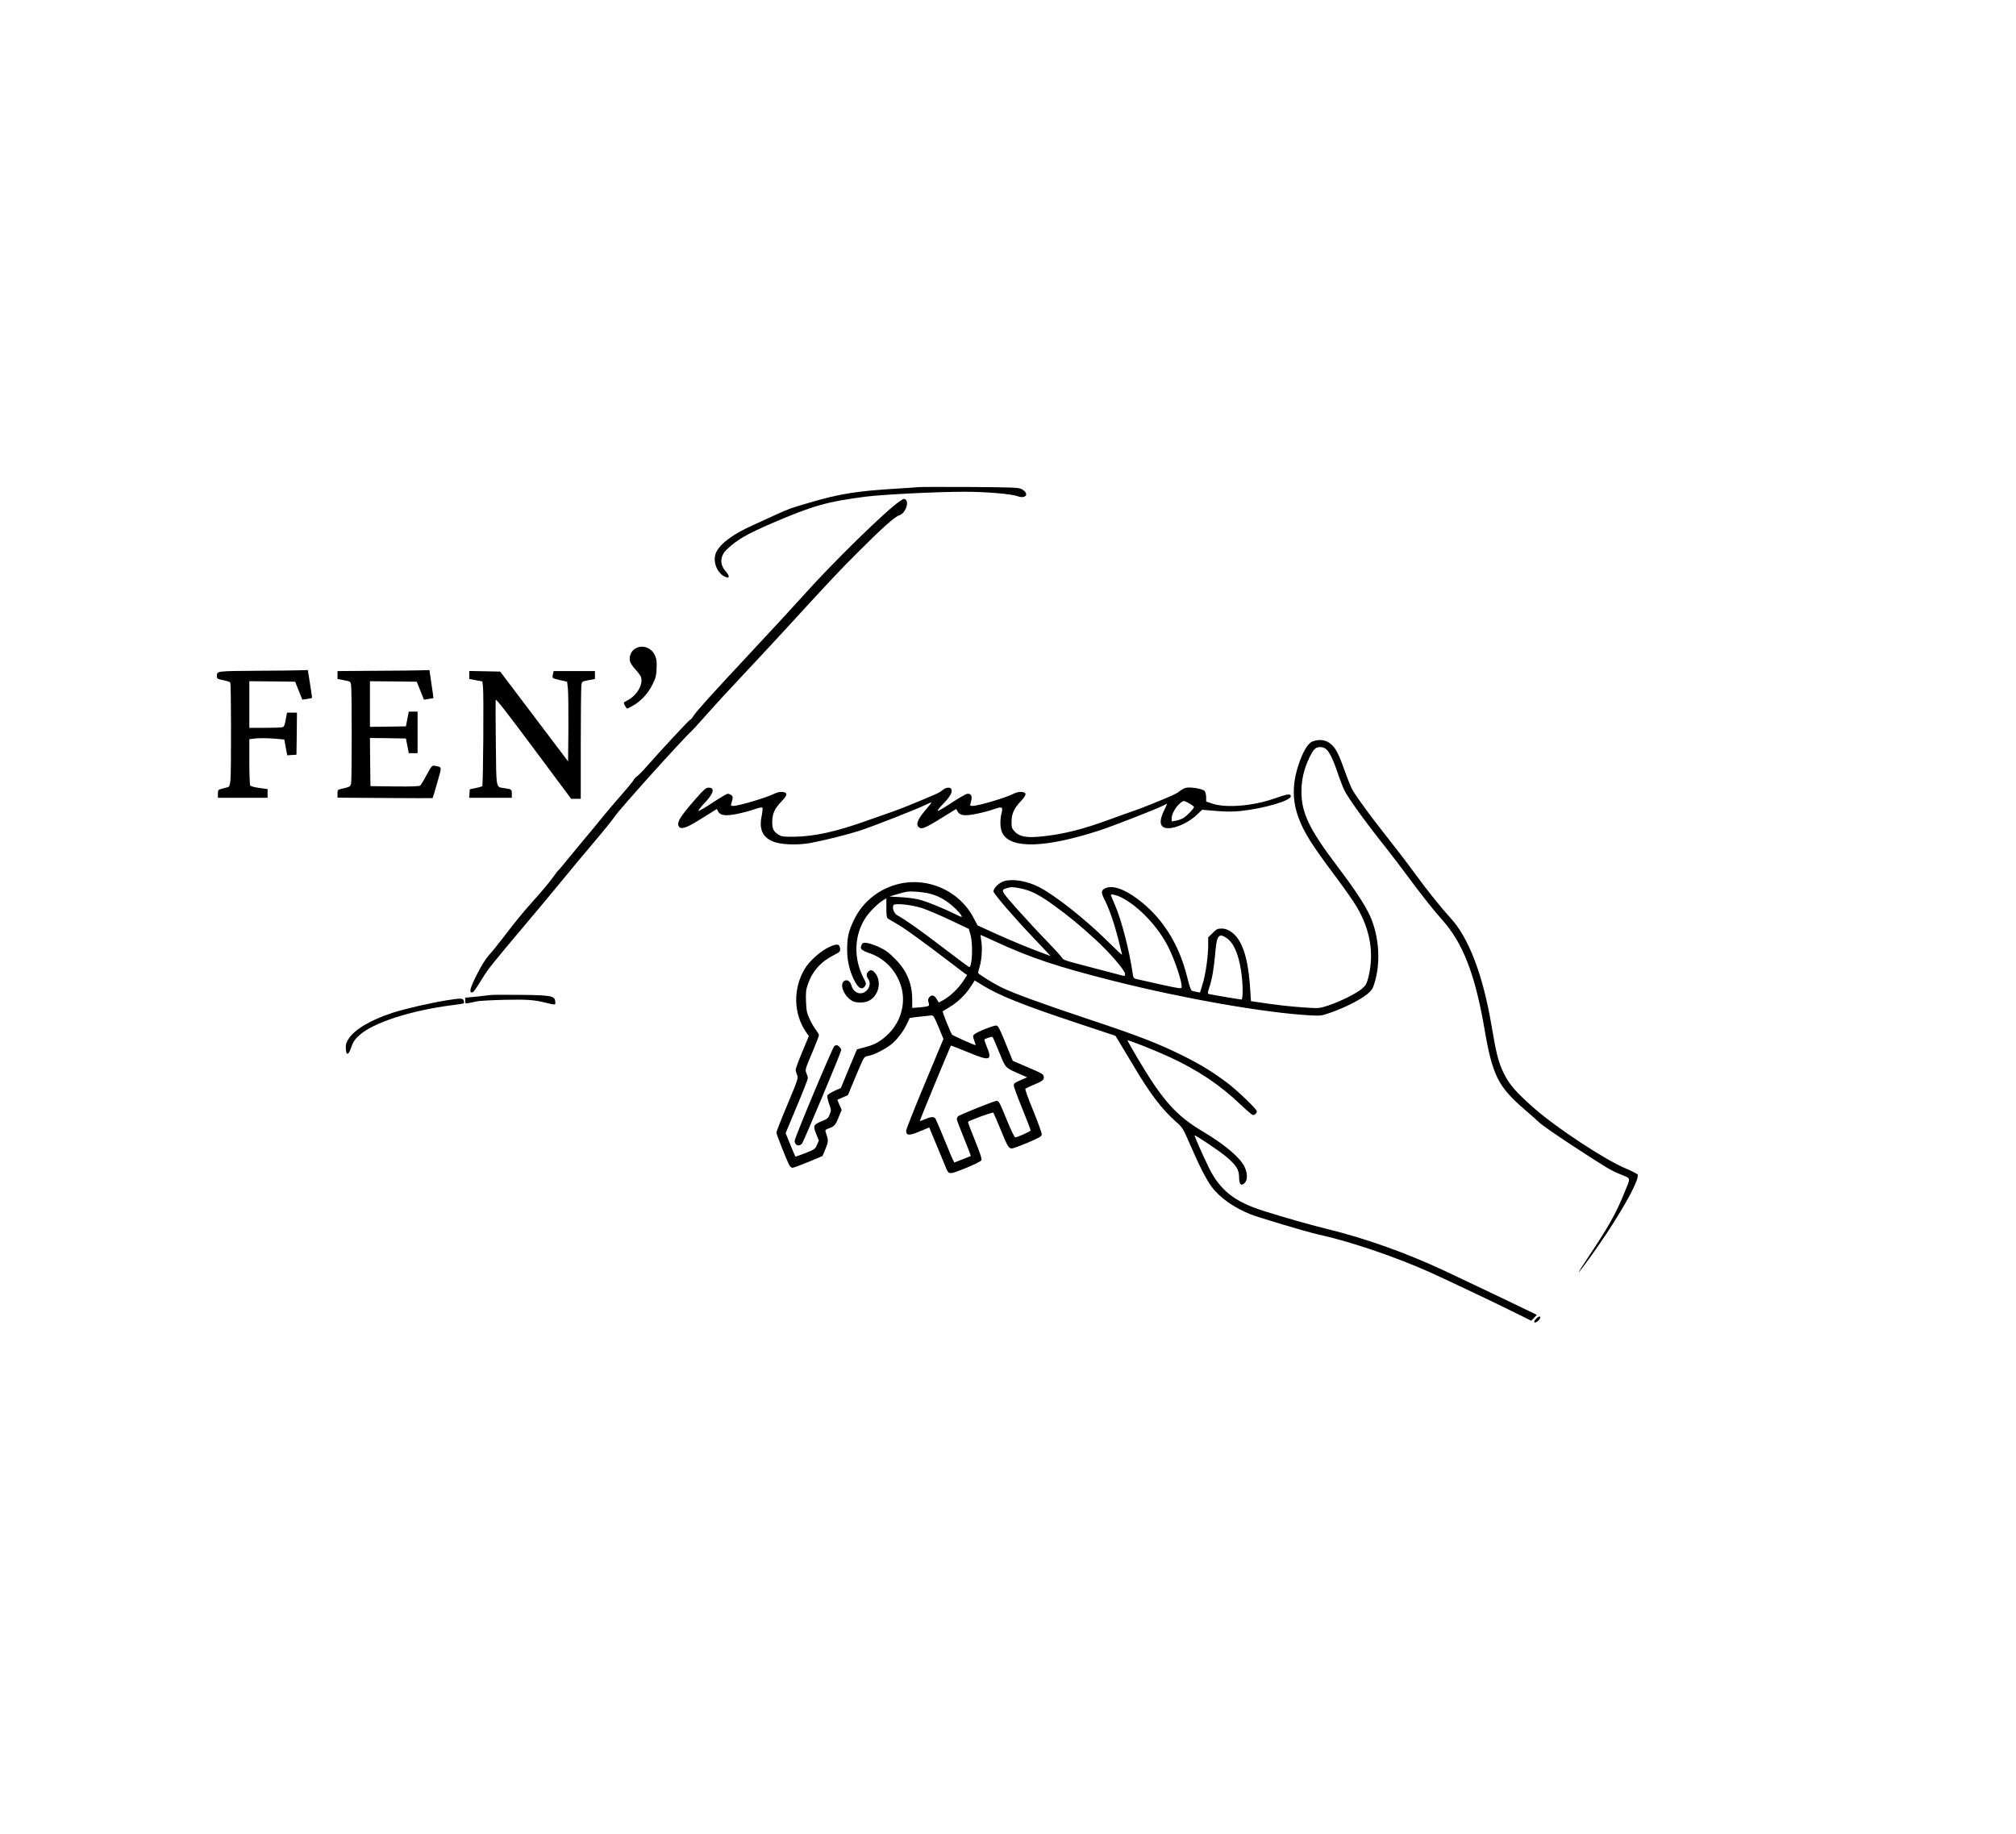 <?xml version="1.0" standalone="no"?>
<!DOCTYPE svg PUBLIC "-//W3C//DTD SVG 20010904//EN"
 "http://www.w3.org/TR/2001/REC-SVG-20010904/DTD/svg10.dtd">
<svg version="1.0" xmlns="http://www.w3.org/2000/svg"
 width="1989pt" height="1809pt" viewBox="0 0 1989 1809"
 preserveAspectRatio="xMidYMid meet">

<g transform="translate(0,1809) scale(0.1,-0.1)"
fill="#000000" stroke="none">
<path d="M9065 13285 c-16 -2 -113 -9 -215 -15 -399 -24 -566 -51 -866 -139
-200 -59 -192 -56 -342 -124 -64 -30 -160 -74 -212 -97 -196 -88 -318 -178
-362 -264 -45 -89 8 -223 100 -251 32 -9 29 17 -9 60 -61 69 -55 152 13 216
102 96 192 148 443 257 404 174 551 215 930 263 177 22 704 48 975 48 202 0
456 -21 517 -43 89 -33 123 28 40 70 -28 15 -86 17 -507 20 -261 1 -488 1
-505 -1z"/>
<path d="M8875 13144 c-136 -92 -664 -609 -947 -926 -62 -70 -286 -313 -498
-540 -427 -457 -551 -595 -588 -650 -13 -21 -28 -38 -33 -38 -8 0 -290 -303
-419 -450 -45 -52 -93 -101 -106 -109 -12 -8 -27 -24 -32 -35 -6 -12 -65 -84
-133 -161 -67 -77 -147 -171 -178 -210 -30 -38 -103 -126 -161 -195 -58 -69
-141 -169 -184 -222 -42 -53 -80 -98 -84 -100 -4 -2 -25 -28 -46 -58 -45 -64
-108 -139 -221 -265 -89 -99 -159 -185 -285 -350 -46 -60 -106 -135 -134 -165
-33 -36 -75 -103 -118 -188 -67 -131 -82 -182 -53 -182 16 0 25 12 103 137 60
98 99 146 442 553 119 140 272 325 342 410 69 85 208 252 308 370 101 118 198
239 217 268 44 68 670 763 753 837 13 11 82 88 155 170 73 83 219 242 326 355
107 113 295 316 419 450 481 524 555 604 747 795 234 235 367 353 408 363 52
14 95 118 63 150 -16 16 -20 16 -63 -14z"/>
<path d="M6263 11689 c-37 -24 -58 -75 -48 -121 4 -17 26 -52 50 -77 23 -25
47 -56 54 -68 36 -70 -28 -191 -132 -244 -37 -19 -37 -20 -22 -49 9 -17 19
-30 23 -30 4 0 30 14 59 30 78 45 147 119 190 207 33 66 38 88 41 159 3 66 0
91 -16 128 -36 80 -128 111 -199 65z"/>
<path d="M2526 11473 c-395 -3 -386 -2 -386 -54 0 -24 5 -27 63 -39 34 -6 65
-17 69 -23 9 -15 10 -865 2 -959 -5 -50 -11 -69 -23 -72 -9 -3 -35 -10 -58
-16 -41 -10 -43 -12 -43 -50 l0 -40 245 0 245 0 0 43 0 43 -81 11 c-47 6 -85
17 -90 24 -5 8 -9 114 -9 236 l0 221 67 8 c36 3 114 3 172 -2 l106 -9 14 -78
15 -78 45 3 46 3 3 208 2 207 -49 0 -49 0 -13 -69 c-10 -56 -16 -70 -33 -75
-12 -3 -90 -6 -173 -6 l-153 0 0 230 0 230 226 -2 226 -3 35 -88 36 -89 46 7
c25 4 47 8 49 10 2 1 -7 64 -19 139 l-22 136 -71 -2 c-39 -2 -237 -4 -440 -5z"/>
<path d="M3713 11473 l-383 -3 0 -39 0 -39 64 -12 c63 -12 64 -12 70 -48 8
-49 8 -931 0 -971 -7 -32 -10 -33 -106 -55 -25 -6 -28 -11 -28 -46 l0 -39 468
-3 c257 -2 469 -2 470 -1 2 1 23 69 46 152 47 165 49 152 -21 166 -31 6 -32 5
-83 -88 -28 -53 -57 -100 -64 -106 -9 -8 -88 -11 -252 -9 l-239 3 -3 238 -2
237 177 -2 178 -3 14 -72 14 -73 43 0 44 0 0 205 0 205 -44 0 -43 0 -14 -72
-14 -73 -177 -3 -178 -2 0 225 0 225 231 -2 231 -3 35 -88 36 -89 46 7 c25 4
47 8 47 8 1 1 -7 64 -19 140 l-20 137 -71 -2 c-39 -2 -243 -4 -453 -5z"/>
<path d="M4630 11431 l0 -39 64 -12 65 -12 6 -52 c9 -69 2 -972 -7 -981 -4 -4
-33 -13 -65 -19 l-58 -12 -3 -42 -3 -42 210 0 211 0 0 39 c0 43 -4 46 -73 56
-86 13 -80 -19 -85 441 -3 225 -3 418 -1 429 3 14 108 -121 374 -478 l370
-497 48 0 47 0 0 543 c0 298 3 558 6 579 6 36 7 36 70 48 l64 12 0 39 0 39
-204 0 -204 0 -7 -31 c-4 -17 -4 -33 0 -37 3 -4 36 -14 73 -22 l67 -15 8 -69
c4 -38 6 -215 5 -393 l-3 -324 -335 443 -335 443 -153 3 -152 3 0 -40z"/>
<path d="M12950 10776 c-45 -16 -96 -101 -138 -229 -63 -189 -63 -351 -2 -519
54 -149 132 -272 366 -584 85 -113 180 -249 211 -302 133 -226 172 -462 113
-694 -16 -63 -25 -78 -62 -111 -53 -46 -213 -126 -333 -166 -90 -29 -90 -29
-230 -20 -138 9 -290 26 -452 51 l-81 12 -6 95 c-19 332 -79 515 -193 591 -34
22 -58 30 -91 30 -39 0 -50 -5 -88 -44 l-44 -43 0 -76 c0 -111 -26 -295 -56
-388 l-25 -80 -32 6 c-18 4 -39 8 -47 11 -10 3 -26 48 -47 135 -82 332 -250
594 -493 773 -136 101 -250 137 -318 102 -39 -20 -40 -40 -6 -108 48 -94 95
-230 135 -385 21 -84 39 -157 39 -161 0 -5 -69 60 -153 143 -217 214 -514 448
-671 527 -115 58 -255 81 -339 56 -52 -16 -109 -72 -105 -103 3 -24 207 -260
388 -450 58 -61 121 -127 140 -148 l35 -38 -70 26 c-161 60 -310 122 -475 196
l-175 80 -40 75 c-155 295 -515 429 -825 307 -158 -62 -283 -178 -355 -328
-53 -111 -66 -166 -67 -286 -1 -107 20 -202 63 -295 44 -94 83 -117 115 -69
12 18 10 27 -15 75 -102 195 -95 424 19 597 41 62 123 143 177 175 l28 16 0
-95 c0 -74 4 -98 15 -105 8 -5 54 -31 101 -59 78 -46 240 -164 529 -384 58
-45 116 -88 128 -97 l24 -16 -37 -57 c-45 -71 -128 -151 -194 -188 l-49 -27
-21 35 c-23 40 -52 46 -75 14 -11 -16 -12 -28 -5 -47 6 -15 6 -29 1 -34 -5 -5
-44 -12 -86 -15 l-76 -6 0 79 c0 162 -53 289 -171 407 -60 61 -94 85 -155 114
-44 20 -98 38 -121 41 -38 4 -43 2 -54 -22 -17 -36 -1 -51 83 -80 154 -54 271
-182 313 -343 42 -159 -11 -339 -134 -456 -74 -71 -131 -103 -226 -127 -43
-11 -79 -21 -81 -23 -1 -1 -37 -87 -80 -191 l-78 -189 -63 -28 c-35 -16 -66
-36 -70 -45 -4 -10 4 -46 16 -81 22 -61 23 -66 7 -106 -14 -37 -23 -45 -78
-67 -84 -35 -88 -44 -56 -125 l27 -66 -19 -43 c-17 -41 -23 -45 -114 -81 -53
-21 -97 -36 -99 -34 -2 2 -24 55 -50 118 l-46 113 109 261 c61 144 110 270
110 280 0 10 -6 33 -14 51 -14 32 -12 39 55 197 38 90 69 170 69 178 0 7 -14
30 -30 51 -17 22 -45 69 -62 107 -28 59 -32 81 -36 173 -3 89 -1 115 18 169
43 128 128 224 253 287 64 33 68 37 65 66 -5 50 -33 52 -119 10 -84 -42 -189
-139 -233 -215 -112 -192 -107 -435 13 -613 l31 -45 -65 -156 c-36 -86 -65
-165 -65 -175 0 -10 6 -33 14 -51 13 -32 10 -41 -95 -293 -60 -142 -109 -267
-109 -277 0 -16 97 -261 126 -319 8 -16 23 -28 33 -28 9 0 80 26 157 58 l139
58 30 72 c30 76 30 79 -1 172 -4 11 6 20 33 29 55 19 67 33 98 112 l29 70 -22
50 -21 50 53 23 52 23 49 119 c27 65 63 151 81 190 30 68 33 71 72 78 52 8
179 73 233 120 55 47 116 128 147 196 14 30 26 56 27 57 1 3 157 21 213 26 20
2 28 -11 72 -115 l48 -117 -184 -441 c-101 -242 -184 -451 -184 -465 0 -48 31
-50 134 -6 l94 39 77 -186 c43 -103 83 -200 90 -217 26 -63 31 -63 191 1 85
35 150 67 155 77 8 14 -6 58 -62 197 -40 99 -71 181 -69 183 23 18 243 98 250
91 4 -5 36 -79 71 -164 68 -168 81 -190 113 -189 12 0 82 26 156 57 111 47
136 61 138 80 2 12 -36 117 -83 233 -49 117 -83 214 -79 219 5 4 38 20 74 35
96 40 112 52 108 83 -3 25 -17 33 -154 92 l-152 65 -53 130 c-76 188 -88 212
-108 218 -22 5 -197 -64 -220 -88 -14 -14 -14 -19 1 -60 10 -25 15 -45 12 -45
-14 0 -220 93 -230 103 -14 15 -99 226 -93 230 2 2 32 21 67 42 80 47 159 123
209 202 l40 61 74 -46 c169 -104 405 -198 929 -372 l385 -128 36 -59 c20 -32
84 -139 143 -238 164 -277 281 -430 423 -555 60 -53 65 -61 134 -220 94 -217
161 -348 217 -422 79 -105 222 -205 385 -269 76 -30 559 -174 652 -194 313
-68 756 -217 1105 -372 152 -68 715 -335 891 -424 l116 -58 28 29 27 28 -21
12 c-33 17 -717 344 -885 422 -390 182 -784 322 -1173 417 -163 40 -423 114
-621 177 -284 90 -427 204 -537 429 -64 131 -145 315 -139 315 15 0 251 -158
309 -208 101 -85 130 -130 130 -204 0 -71 20 -93 55 -58 29 29 30 89 1 155
-40 90 -191 220 -409 350 -270 160 -402 309 -653 733 -54 92 -97 168 -95 169
6 7 267 -97 410 -162 282 -130 504 -278 705 -471 60 -57 115 -104 123 -104 18
0 38 20 38 37 0 21 -191 205 -292 281 -143 107 -258 178 -428 263 -251 125
-446 201 -965 373 -438 146 -723 250 -840 308 -84 42 -225 130 -225 141 0 7 7
34 15 60 21 68 28 182 17 252 -6 33 -9 61 -8 62 1 1 59 -24 128 -57 367 -170
623 -255 1193 -399 692 -174 1484 -312 1925 -337 114 -6 116 -6 220 31 130 46
278 121 348 177 44 37 55 52 71 104 60 190 51 421 -22 620 -44 119 -144 275
-348 545 -272 360 -349 520 -349 730 0 115 24 220 77 332 40 86 62 107 108
107 67 0 102 -52 171 -250 25 -74 56 -153 67 -175 43 -85 203 -307 410 -567
62 -79 158 -204 212 -278 125 -170 263 -345 344 -435 204 -226 324 -537 416
-1070 79 -464 135 -575 398 -801 56 -48 122 -107 147 -130 25 -24 161 -118
302 -211 369 -241 393 -255 496 -298 107 -44 103 -24 36 -187 -79 -195 -152
-326 -345 -615 -60 -90 -106 -163 -104 -163 10 0 176 230 278 385 199 303 321
534 304 578 -3 7 -59 36 -126 64 -204 87 -674 397 -891 587 -186 163 -250 238
-305 351 -52 107 -73 191 -120 470 -84 497 -225 866 -405 1060 -90 98 -219
258 -356 445 -70 96 -195 259 -276 361 -152 192 -290 380 -333 454 -14 23 -49
110 -79 194 -64 179 -93 231 -148 271 -46 33 -104 39 -168 16z m-2876 -1451
c100 -21 182 -63 325 -167 149 -108 256 -196 405 -333 139 -126 296 -308 296
-342 0 -18 -4 -23 -17 -19 -10 3 -130 34 -268 70 -336 88 -321 83 -341 113 -9
15 -77 88 -149 163 -73 74 -202 214 -288 310 -165 185 -168 190 -103 209 44
13 62 12 140 -4z m-900 -51 c80 -21 143 -54 214 -113 57 -47 109 -108 100
-116 -2 -2 -29 10 -61 26 -95 48 -264 118 -341 140 -43 13 -119 24 -191 28
l-120 7 70 21 c39 12 84 24 100 26 47 8 163 -2 229 -19z m1886 -35 c174 -88
366 -290 468 -494 65 -131 138 -350 130 -394 -3 -16 -19 -14 -214 29 -115 26
-222 50 -236 53 -23 6 -28 14 -33 55 -32 223 -109 522 -175 675 -22 51 -40 95
-40 99 0 11 60 -3 100 -23z m-1961 -108 c52 -17 176 -70 277 -118 l182 -86 17
-59 c26 -94 17 -318 -13 -318 -4 0 -119 86 -257 191 -225 172 -367 273 -454
321 -31 17 -51 73 -36 99 14 22 179 4 284 -30z m3002 -294 c70 -47 118 -156
144 -327 19 -120 20 -280 3 -280 -15 0 -308 50 -325 55 -9 3 -7 19 7 61 28 81
47 192 60 345 15 173 34 198 111 146z m-2243 -1127 c66 -162 55 -150 211 -219
l65 -28 -50 -22 c-70 -30 -79 -36 -82 -57 -2 -11 36 -113 83 -228 47 -115 84
-213 83 -218 -4 -11 -132 -68 -152 -68 -7 0 -43 75 -81 168 -75 183 -80 192
-104 192 -21 0 -358 -135 -377 -151 -8 -6 -14 -19 -14 -28 0 -10 32 -95 71
-190 39 -95 69 -174 67 -175 -2 -1 -39 -16 -83 -33 l-80 -31 -11 22 c-7 11
-47 107 -89 211 -43 105 -82 196 -88 203 -14 18 -48 15 -102 -9 -25 -11 -48
-19 -50 -17 -3 3 300 736 307 743 2 2 78 -28 171 -66 217 -90 240 -83 181 60
-14 35 -24 65 -22 66 11 11 74 31 80 26 4 -3 34 -71 66 -151z"/>
<path d="M11695 10317 c-17 -6 -41 -19 -55 -31 -14 -12 -48 -31 -75 -43 -104
-46 -343 -142 -391 -156 -27 -9 -123 -43 -213 -76 -275 -102 -463 -149 -678
-172 -153 -16 -225 -3 -270 46 -30 32 -33 40 -33 97 0 80 24 132 90 203 61 64
63 88 8 93 -24 2 -53 -5 -85 -21 -77 -39 -343 -117 -398 -117 -24 0 -26 3 -20
23 21 70 13 97 -29 97 -12 0 -80 -38 -151 -85 -71 -47 -135 -85 -143 -85 -9 0
17 33 56 73 68 71 90 111 78 142 -8 23 -57 18 -85 -8 -15 -13 -48 -33 -76 -44
-180 -78 -352 -147 -425 -172 -47 -16 -155 -54 -240 -84 -308 -111 -527 -159
-725 -161 -107 -1 -124 1 -155 21 -50 31 -62 57 -61 130 1 78 25 129 93 199
60 62 61 87 6 92 -22 2 -52 -5 -75 -16 -77 -40 -354 -122 -408 -122 -24 0 -26
3 -20 23 18 58 18 70 0 84 -11 7 -26 13 -35 13 -9 0 -74 -38 -145 -85 -71 -47
-135 -85 -143 -85 -8 0 17 34 56 75 93 97 109 155 43 155 -26 0 -44 -16 -122
-104 -154 -176 -190 -232 -175 -271 16 -42 69 -28 191 48 44 28 104 65 134 83
l54 34 11 -23 c21 -42 73 -49 188 -26 57 12 134 32 172 46 39 14 72 21 77 16
5 -5 2 -39 -6 -80 -27 -129 5 -206 104 -251 75 -35 242 -42 376 -18 143 27
360 81 485 121 135 44 569 214 652 256 32 16 58 26 58 23 0 -3 -22 -32 -49
-63 -87 -100 -109 -154 -76 -181 31 -26 61 -12 317 148 l52 32 13 -24 c22 -42
70 -48 187 -24 55 11 132 31 170 45 83 30 94 24 77 -41 -18 -74 -14 -155 12
-200 85 -151 422 -140 952 31 118 38 559 209 624 243 22 11 42 20 44 20 2 0
-9 -26 -25 -58 -59 -118 -46 -182 37 -182 85 0 211 61 292 140 l43 42 139 -12
c104 -8 166 -8 243 0 233 25 493 102 493 145 0 28 -29 24 -165 -23 -209 -73
-471 -94 -605 -51 l-65 22 0 41 c0 23 -6 50 -13 61 -18 24 -149 46 -192 32z
m39 -153 c25 -14 46 -30 46 -35 0 -15 -69 -87 -104 -108 -18 -11 -51 -23 -74
-27 l-42 -7 0 35 c0 39 43 113 85 146 34 27 33 27 89 -4z"/>
<path d="M8566 8504 c-20 -19 -20 -44 -1 -70 25 -33 19 -82 -14 -115 -54 -53
-130 -27 -151 51 -12 44 -48 63 -75 40 -45 -37 8 -154 87 -196 32 -17 105 -18
145 -3 112 42 151 201 71 287 -25 26 -41 28 -62 6z"/>
<path d="M4845 8275 c-11 -2 -73 -9 -137 -16 l-118 -11 0 -30 c0 -28 1 -29 38
-22 20 3 55 11 77 16 22 5 143 12 270 15 223 5 296 0 410 -29 97 -24 97 -24
93 13 -5 55 -39 62 -348 65 -146 1 -274 1 -285 -1z"/>
<path d="M4418 8224 c-165 -26 -423 -85 -548 -126 -216 -71 -372 -164 -431
-256 -25 -39 -29 -56 -27 -97 4 -72 27 -66 54 15 18 52 33 75 76 115 136 126
513 248 926 300 57 7 106 15 108 18 3 3 3 15 -1 26 -8 25 -28 25 -157 5z"/>
<path d="M8232 7771 c-17 -10 -392 -906 -392 -935 0 -44 44 -61 72 -28 17 19
388 904 388 925 0 15 -31 47 -46 47 -5 0 -15 -4 -22 -9z"/>
<path d="M15156 5081 c-19 -20 -24 -31 -16 -36 17 -10 68 41 54 55 -7 7 -19 1
-38 -19z"/>
</g>
</svg>

